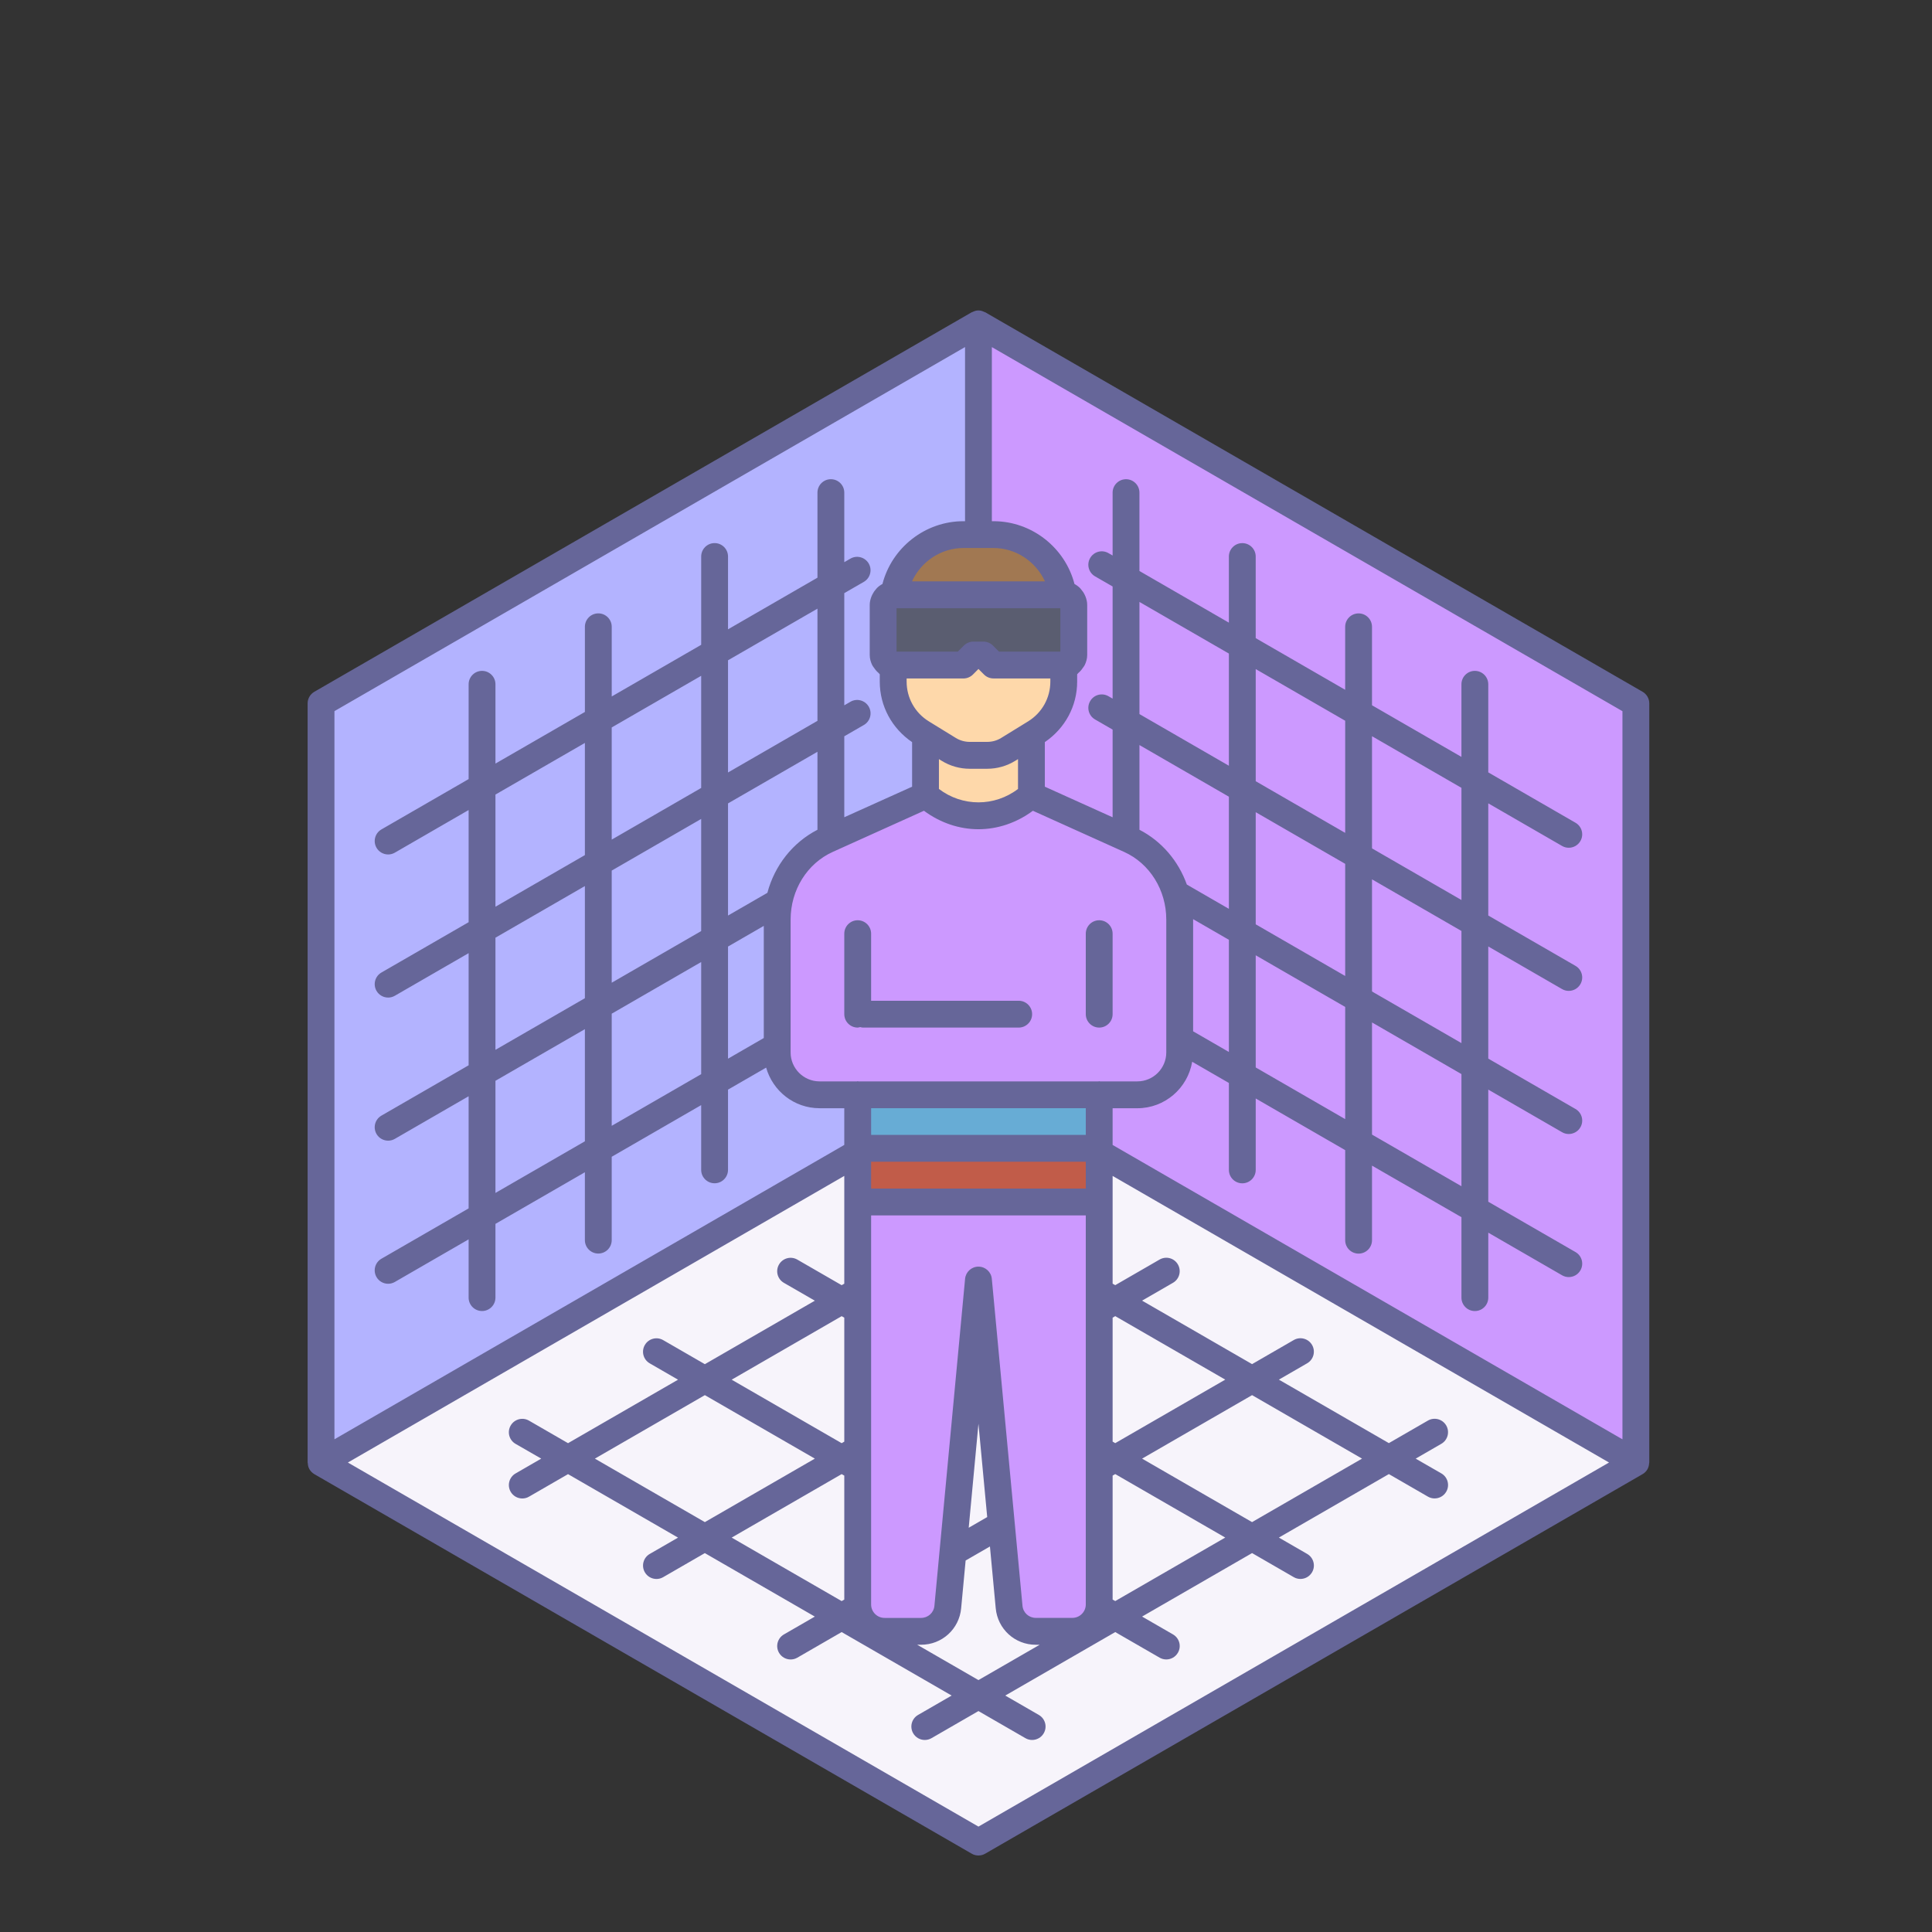 <svg width="72" height="72" xmlns="http://www.w3.org/2000/svg">

 <rect width="100%" height="100%" fill="#333333" stroke="none"/>

 <g>
  <title>background</title>
  <rect fill="none" id="canvas_background" height="74" width="74" y="-1" x="-1"/>
 </g>
 <g>
  <title>Layer 1</title>
  <polygon fill="#f7f4fb" id="svg_2" points="36.464,40.359 11.964,54.504 36.464,68.649 60.964,54.504 " class="st1"/>
  <polygon fill="#b3b3ff" id="svg_4" points="36.464,12.069 11.964,26.214 11.964,54.504 36.464,40.359 " class="st10"/>
  <polygon fill="#cc99ff" id="svg_6" points="36.464,12.069 60.964,26.214 60.964,54.504 36.464,40.359 " class="st5"/>
  <path fill="#cc99ff" id="svg_9" d="m31.945,44.795l0,15c0,0.552 0.448,1 1,1l1.362,0c0.516,0 0.947,-0.393 0.996,-0.907l1.142,-12.184l0,0l1.142,12.184c0.048,0.514 0.48,0.907 0.996,0.907l1.362,0c0.552,0 1,-0.448 1,-1l0,-15l-9,0z" class="st4"/>
  <rect fill="#67acd5" id="svg_11" y="40.801" x="31.945" width="9" height="1.994" class="st0"/>
  <rect fill="#c15c49" id="svg_13" y="42.801" x="31.945" width="9" height="1.994" class="st7"/>
  <path fill="#cc99ff" id="svg_15" d="m34.329,29.705l-3.52,1.588c-1.131,0.51 -1.865,1.681 -1.865,2.977l0,1.923l0,3.029c0,0.872 0.707,1.579 1.579,1.579l1.521,0l8.742,0l1.579,0c0.872,0 1.579,-0.707 1.579,-1.579l0,-3.029l0,-1.923c0,-1.296 -0.734,-2.467 -1.865,-2.977l-3.52,-1.588" class="st0"/>
  <path fill="#fed8aa" id="svg_17" d="m39.623,22.167l-0.03,0c-0.182,-1.268 -1.27,-2.244 -2.588,-2.244l-1.121,0c-1.318,0 -2.406,0.976 -2.588,2.244l-0.03,0c-0.207,0 -0.374,0.167 -0.374,0.374l0,1.87c0,0.207 0.167,0.374 0.374,0.374l0,0.616c0,0.779 0.404,1.503 1.068,1.911l1.002,0.617c0.236,0.145 0.507,0.222 0.784,0.222l0.649,0c0.277,0 0.548,-0.077 0.784,-0.222l1.002,-0.617c0.664,-0.408 1.068,-1.132 1.068,-1.911l0,-0.616c0.207,0 0.374,-0.167 0.374,-0.374l0,-1.87c0,-0.207 -0.167,-0.374 -0.374,-0.374z" class="st2"/>
  <path fill="#a17852" id="svg_19" d="m39.623,22.167l-0.03,0c-0.182,-1.268 -1.27,-2.244 -2.588,-2.244l-1.121,0c-1.318,0 -2.406,0.976 -2.588,2.244l-0.03,0c-0.207,0 6.564,0 6.357,0z" class="st9"/>
  <path fill="#5a5d70" id="svg_21" d="m32.892,22.541l0,1.87c0,0.207 0.167,0.374 0.374,0.374l2.618,0l0.374,-0.374l0.374,0l0.374,0.374l2.618,0c0.207,0 0.374,-0.167 0.374,-0.374l0,-1.87c0,-0.207 -0.167,-0.374 -0.374,-0.374l-6.357,0c-0.208,0 -0.375,0.167 -0.375,0.374z" class="st4"/>
  <path fill="#fed8aa" id="svg_23" d="m34.471,27.508l0,2.127l0,0c1.119,1.017 2.828,1.017 3.947,0l0,0l0,-2.127" class="st2"/>
  <path fill="#666699" id="svg_26" d="m61.464,26.213c0,-0.179 -0.096,-0.344 -0.25,-0.433l-24.5,-14.144c-0.007,-0.004 -0.015,-0.002 -0.023,-0.006c-0.069,-0.036 -0.144,-0.061 -0.227,-0.061s-0.158,0.025 -0.227,0.061c-0.007,0.004 -0.016,0.002 -0.023,0.006l-24.5,14.145c-0.154,0.089 -0.25,0.254 -0.25,0.432l0,28.291c0,0.009 0.006,0.015 0.006,0.024c0.004,0.076 0.019,0.152 0.06,0.223c0.043,0.076 0.106,0.141 0.184,0.186l0.003,0.002c0.001,0 0.001,0.001 0.002,0.001l24.495,14.142c0.077,0.045 0.164,0.067 0.25,0.067s0.173,-0.022 0.25,-0.067l24.495,-14.142c0.001,0 0.001,-0.001 0.002,-0.001l0.003,-0.002c0.078,-0.045 0.141,-0.11 0.184,-0.186c0.04,-0.071 0.056,-0.147 0.06,-0.223c0,-0.008 0.006,-0.015 0.006,-0.024l0,-28.291zm-1,27.426l-19,-10.97l0,-1.368l0.921,0c1.028,0 1.878,-0.751 2.044,-1.732l1.368,0.79l0,3.24c0,0.276 0.224,0.5 0.5,0.5s0.5,-0.224 0.5,-0.5l0,-2.662l3.334,1.925l0,3.357c0,0.276 0.224,0.5 0.5,0.5s0.5,-0.224 0.5,-0.5l0,-2.779l3.333,1.921l0,2.998c0,0.276 0.224,0.5 0.5,0.5s0.5,-0.224 0.5,-0.5l0,-2.421l2.75,1.588c0.079,0.046 0.165,0.067 0.25,0.067c0.172,0 0.341,-0.09 0.433,-0.25c0.139,-0.239 0.057,-0.545 -0.183,-0.683l-3.25,-1.875l0,-4.179l2.75,1.588c0.079,0.046 0.165,0.067 0.25,0.067c0.172,0 0.341,-0.09 0.433,-0.25c0.139,-0.239 0.057,-0.545 -0.183,-0.683l-3.25,-1.877l0,-4.179l2.75,1.588c0.079,0.046 0.165,0.067 0.25,0.067c0.172,0 0.341,-0.09 0.433,-0.25c0.139,-0.239 0.057,-0.545 -0.183,-0.683l-3.25,-1.876l0,-4.18l2.75,1.588c0.079,0.046 0.165,0.067 0.25,0.067c0.172,0 0.341,-0.09 0.433,-0.25c0.139,-0.239 0.057,-0.545 -0.183,-0.683l-3.25,-1.876l0,-3.283c0,-0.276 -0.224,-0.5 -0.5,-0.5s-0.5,0.224 -0.5,0.5l0,2.706l-3.333,-1.924l0,-2.924c0,-0.276 -0.224,-0.5 -0.5,-0.5s-0.5,0.224 -0.5,0.5l0,2.347l-3.334,-1.925l0,-3.041c0,-0.276 -0.224,-0.5 -0.5,-0.5s-0.5,0.224 -0.5,0.5l0,2.464l-3.333,-1.925l0,-2.92c0,-0.276 -0.224,-0.5 -0.5,-0.5s-0.5,0.224 -0.5,0.5l0,2.343l-0.154,-0.089c-0.239,-0.139 -0.546,-0.056 -0.683,0.183c-0.139,0.239 -0.057,0.545 0.183,0.683l0.654,0.377l0,4.179l-0.154,-0.089c-0.239,-0.139 -0.546,-0.057 -0.683,0.183c-0.139,0.239 -0.057,0.545 0.183,0.683l0.654,0.377l0,3.268l-2.526,-1.14l0,-1.661c0.751,-0.512 1.205,-1.339 1.205,-2.255l0,-0.273c0.018,-0.012 0.026,-0.034 0.043,-0.048c0.069,-0.056 0.123,-0.121 0.172,-0.195c0.022,-0.033 0.047,-0.06 0.065,-0.096c0.056,-0.116 0.094,-0.241 0.094,-0.378l0,-1.87c0,-0.108 -0.025,-0.208 -0.061,-0.303c-0.01,-0.027 -0.022,-0.051 -0.034,-0.077c-0.036,-0.074 -0.081,-0.14 -0.135,-0.201c-0.014,-0.015 -0.024,-0.032 -0.038,-0.046c-0.061,-0.059 -0.13,-0.111 -0.206,-0.151c-0.35,-1.355 -1.592,-2.34 -3.017,-2.34l-0.062,0l0,-6.488l23.5,13.568l0,27.136zm-33.333,-14.185l0,-4.179l1.333,-0.77l0,4.179l-1.333,0.77zm-1,-10.089l-3.334,1.925l0,-4.18l3.334,-1.925l0,4.18zm1,-4.758l3.333,-1.924l0,4.181l-3.333,1.924l0,-4.181zm-1,5.912l0,4.179l-3.334,1.925l0,-4.179l3.334,-1.925zm-4.334,1.348l-3.333,1.924l0,-4.18l3.333,-1.924l0,4.18zm0,1.154l0,4.179l-3.333,1.924l0,-4.179l3.333,-1.924zm0,5.333l0,4.179l-3.333,1.924l0,-4.179l3.333,-1.924zm1,-0.577l3.334,-1.925l0,4.179l-3.334,1.925l0,-4.179zm5.801,-4.504l-1.467,0.847l0,-4.179l3.333,-1.924l0,2.906c-0.926,0.478 -1.597,1.335 -1.866,2.35zm0.866,0.996c0,-1.101 0.616,-2.09 1.571,-2.521l3.398,-1.533c0.606,0.449 1.315,0.688 2.03,0.688s1.424,-0.238 2.03,-0.688l3.398,1.533c0.957,0.431 1.573,1.421 1.573,2.521l0,4.952c0,0.595 -0.484,1.079 -1.079,1.079l-1.392,0c-0.01,-0.001 -0.019,-0.006 -0.029,-0.006s-0.019,0.005 -0.029,0.006l-8.942,0c-0.01,-0.001 -0.019,-0.006 -0.029,-0.006s-0.019,0.005 -0.029,0.006l-1.392,0c-0.595,0 -1.079,-0.484 -1.079,-1.079l0,-4.952zm7.561,-13.846c0.84,0 1.579,0.508 1.917,1.243l-4.955,0c0.338,-0.735 1.077,-1.243 1.917,-1.243l1.121,0zm-3.614,3.862l0,-1.618l6.105,0l0,1.618l-2.285,0l-0.228,-0.228c-0.094,-0.094 -0.221,-0.146 -0.354,-0.146l-0.373,0c-0.133,0 -0.26,0.053 -0.354,0.146l-0.228,0.228l-2.283,0zm0.374,1l2.118,0c0.133,0 0.26,-0.053 0.354,-0.146l0.207,-0.208l0.207,0.207c0.094,0.094 0.221,0.146 0.354,0.146l2.118,0l0,0.116c0,0.609 -0.311,1.165 -0.829,1.484l-1.004,0.618c-0.155,0.096 -0.336,0.146 -0.521,0.146l-0.648,0c-0.186,0 -0.366,-0.051 -0.522,-0.147l-1.003,-0.617c-0.519,-0.319 -0.829,-0.875 -0.829,-1.484l0,-0.115l-0.002,0zm1.205,3.005l0.103,0.063c0.313,0.194 0.676,0.297 1.047,0.297l0.648,0c0.371,0 0.733,-0.103 1.046,-0.296l0.104,-0.064l0,1.112c-0.873,0.666 -2.074,0.666 -2.947,0l0,-1.112l-0.001,0zm9.473,5.964l1.334,0.77l0,4.18l-1.333,-0.77l0,-4.165c0,-0.005 -0.001,-0.01 -0.001,-0.015zm2.334,1.347l3.334,1.925l0,4.18l-3.334,-1.925l0,-4.18zm0,-1.154l0,-4.179l3.334,1.925l0,4.179l-3.334,-1.925zm4.334,3.657l3.333,1.924l0,4.179l-3.333,-1.924l0,-4.179zm0,-1.154l0,-4.179l3.333,1.924l0,4.179l-3.333,-1.924zm0,-5.333l0,-4.18l3.333,1.924l0,4.18l-3.333,-1.924zm-1,-0.578l-3.334,-1.925l0,-4.179l3.334,1.925l0,4.179zm-4.334,-2.502l-3.333,-1.925l0,-4.179l3.333,1.924l0,4.18zm0,1.154l0,4.179l-1.567,-0.905c-0.314,-0.879 -0.936,-1.614 -1.766,-2.042l0,-3.157l3.333,1.925zm-8.835,17.966c-0.024,-0.257 -0.24,-0.453 -0.498,-0.453s-0.474,0.196 -0.498,0.453l-1.143,12.186c-0.023,0.258 -0.237,0.452 -0.497,0.452l-1.362,0c-0.275,0 -0.5,-0.225 -0.5,-0.5l0,-13.806l0,-0.694l8,0l0,0.694l0,8.75c0.001,0.012 -0.002,0.024 0,0.036l0,5.019c0,0.275 -0.225,0.5 -0.5,0.5l-1.362,0c-0.26,0 -0.474,-0.194 -0.497,-0.453l-1.143,-12.184zm-0.172,8.88l-0.689,0.398l0.363,-3.876l0.326,3.478zm-4.326,-12.242l0,-1l8,0l0,1l-8,0zm8,-2.995l0,0.994l-8,0l0,-0.994l8,0zm-9,7.806l0,4.62l-0.098,0.057l-4.099,-2.366l4.099,-2.367l0.098,0.056zm-1.097,5.253l-4.099,2.366l-4.099,-2.366l4.099,-2.366l4.099,2.366zm0.999,0.577l0.098,0.056l0,4.619l-0.098,0.057l-4.099,-2.366l4.099,-2.366zm2.96,6.359c0.779,0 1.421,-0.585 1.493,-1.359l0.167,-1.78l0.906,-0.523l0.216,2.303c0.072,0.775 0.714,1.36 1.493,1.36l0.144,0l-2.281,1.316l-2.282,-1.317l0.144,0zm7.138,-1.683l0,-4.62l0.098,-0.057l4.099,2.366l-4.099,2.366l-0.098,-0.055zm1.098,-5.253l4.099,-2.366l4.098,2.366l-4.099,2.366l-4.098,-2.366zm-1,-0.577l-0.098,-0.057l0,-4.619l0.098,-0.057l4.099,2.366l-4.099,2.367zm-5.598,-40.847l0,6.489l-0.061,0c-1.425,0 -2.667,0.984 -3.017,2.34c-0.077,0.039 -0.145,0.091 -0.206,0.151c-0.015,0.014 -0.025,0.031 -0.038,0.046c-0.054,0.06 -0.099,0.127 -0.135,0.201c-0.013,0.026 -0.024,0.05 -0.034,0.077c-0.036,0.095 -0.061,0.196 -0.061,0.303l0,1.87c0,0.137 0.038,0.263 0.094,0.378c0.017,0.036 0.043,0.063 0.065,0.096c0.049,0.074 0.104,0.139 0.172,0.195c0.017,0.014 0.025,0.036 0.043,0.048l0,0.273c0,0.916 0.454,1.743 1.205,2.255l0,1.661l-2.527,1.139l0,-3.017l0.729,-0.421c0.239,-0.138 0.321,-0.443 0.183,-0.683c-0.138,-0.239 -0.444,-0.322 -0.683,-0.183l-0.229,0.133l0,-4.181l0.728,-0.42c0.239,-0.138 0.321,-0.444 0.183,-0.683c-0.139,-0.24 -0.447,-0.321 -0.683,-0.183l-0.228,0.132l0,-2.592c0,-0.276 -0.224,-0.5 -0.5,-0.5s-0.5,0.224 -0.5,0.5l0,3.17l-3.333,1.924l0,-2.713c0,-0.276 -0.224,-0.5 -0.5,-0.5s-0.5,0.224 -0.5,0.5l0,3.291l-3.334,1.925l0,-2.597c0,-0.276 -0.224,-0.5 -0.5,-0.5s-0.5,0.224 -0.5,0.5l0,3.174l-3.333,1.924l0,-2.955c0,-0.276 -0.224,-0.5 -0.5,-0.5s-0.5,0.224 -0.5,0.5l0,3.533l-3.25,1.876c-0.239,0.138 -0.321,0.443 -0.183,0.683c0.092,0.16 0.261,0.25 0.433,0.25c0.085,0 0.171,-0.021 0.25,-0.067l2.75,-1.589l0,4.18l-3.25,1.876c-0.239,0.138 -0.321,0.443 -0.183,0.683c0.092,0.16 0.261,0.25 0.433,0.25c0.085,0 0.171,-0.021 0.25,-0.067l2.75,-1.588l0,4.179l-3.25,1.876c-0.239,0.138 -0.321,0.443 -0.183,0.683c0.092,0.16 0.261,0.25 0.433,0.25c0.085,0 0.171,-0.021 0.25,-0.067l2.75,-1.588l0,4.179l-3.25,1.876c-0.239,0.138 -0.321,0.443 -0.183,0.683c0.092,0.16 0.261,0.25 0.433,0.25c0.085,0 0.171,-0.021 0.25,-0.067l2.75,-1.588l0,2.171c0,0.276 0.224,0.5 0.5,0.5s0.5,-0.224 0.5,-0.5l0,-2.748l3.333,-1.924l0,2.53c0,0.276 0.224,0.5 0.5,0.5s0.5,-0.224 0.5,-0.5l0,-3.107l3.334,-1.925l0,2.413c0,0.276 0.224,0.5 0.5,0.5s0.5,-0.224 0.5,-0.5l0,-2.99l1.421,-0.82c0.248,0.871 1.042,1.513 1.991,1.513l0.921,0l0,1.368l-19,10.97l0,-27.136l23.5,-13.568zm0.5,55.137l-23.5,-13.568l18.5,-10.681l0,0.972l0,1.194l0,1.85l-0.098,0.056l-1.652,-0.953c-0.238,-0.138 -0.545,-0.057 -0.683,0.183c-0.139,0.239 -0.057,0.545 0.183,0.683l1.153,0.665l-4.099,2.366l-1.554,-0.897c-0.239,-0.138 -0.545,-0.056 -0.683,0.183c-0.139,0.239 -0.057,0.545 0.183,0.683l1.054,0.609l-4.099,2.366l-1.455,-0.84c-0.238,-0.138 -0.545,-0.056 -0.683,0.183c-0.139,0.239 -0.057,0.545 0.183,0.683l0.956,0.55l-0.956,0.552c-0.239,0.138 -0.321,0.443 -0.183,0.683c0.092,0.16 0.261,0.25 0.433,0.25c0.085,0 0.171,-0.021 0.25,-0.067l1.455,-0.84l4.099,2.366l-1.054,0.608c-0.239,0.138 -0.321,0.443 -0.183,0.683c0.092,0.16 0.261,0.25 0.433,0.25c0.085,0 0.171,-0.021 0.25,-0.067l1.553,-0.897l4.099,2.366l-1.152,0.665c-0.239,0.138 -0.321,0.443 -0.183,0.683c0.092,0.16 0.261,0.25 0.433,0.25c0.085,0 0.171,-0.021 0.25,-0.067l1.652,-0.954l4.099,2.366l-1.251,0.722c-0.239,0.138 -0.321,0.443 -0.183,0.683c0.092,0.16 0.261,0.25 0.433,0.25c0.085,0 0.171,-0.021 0.25,-0.067l1.75,-1.01l1.75,1.01c0.079,0.046 0.165,0.067 0.25,0.067c0.172,0 0.341,-0.09 0.433,-0.25c0.139,-0.239 0.057,-0.545 -0.183,-0.683l-1.251,-0.722l4.099,-2.366l1.652,0.953c0.079,0.046 0.165,0.067 0.25,0.067c0.172,0 0.341,-0.09 0.433,-0.25c0.139,-0.239 0.057,-0.545 -0.183,-0.683l-1.152,-0.665l4.099,-2.366l1.553,0.897c0.079,0.046 0.165,0.067 0.25,0.067c0.172,0 0.341,-0.09 0.433,-0.25c0.139,-0.239 0.057,-0.545 -0.183,-0.683l-1.054,-0.609l4.099,-2.366l1.455,0.84c0.079,0.046 0.165,0.067 0.25,0.067c0.172,0 0.341,-0.09 0.433,-0.25c0.139,-0.239 0.057,-0.545 -0.183,-0.683l-0.956,-0.55l0.956,-0.552c0.239,-0.138 0.321,-0.443 0.183,-0.683c-0.138,-0.239 -0.444,-0.321 -0.683,-0.183l-1.455,0.84l-4.099,-2.366l1.054,-0.609c0.239,-0.138 0.321,-0.443 0.183,-0.683c-0.138,-0.239 -0.444,-0.322 -0.683,-0.183l-1.553,0.897l-4.099,-2.366l1.152,-0.665c0.239,-0.138 0.321,-0.443 0.183,-0.683c-0.137,-0.24 -0.443,-0.321 -0.683,-0.183l-1.652,0.954l-0.098,-0.055l0,-1.85l0,-1.194l0,-0.972l18.5,10.681l-23.5,13.568z" class="st15"/>
  <path fill="#666699" id="svg_28" d="m31.964,38.295c0.033,0 0.062,-0.013 0.094,-0.019c0.031,0.006 0.06,0.019 0.094,0.019l4.812,0l0.655,0l0.345,0c0.276,0 0.5,-0.224 0.5,-0.5s-0.224,-0.5 -0.5,-0.5l-0.345,0l-0.655,0l-4.5,0l0,-2.5c0,-0.276 -0.224,-0.5 -0.5,-0.5s-0.5,0.224 -0.5,0.5l0,3c0,0.276 0.224,0.5 0.5,0.5z" class="st15"/>
  <path fill="#666699" id="svg_30" d="m40.964,38.295c0.276,0 0.5,-0.224 0.5,-0.5l0,-3c0,-0.276 -0.224,-0.5 -0.5,-0.5s-0.5,0.224 -0.5,0.5l0,3c0,0.276 0.224,0.5 0.5,0.5z" class="st15"/>
 </g>
</svg>